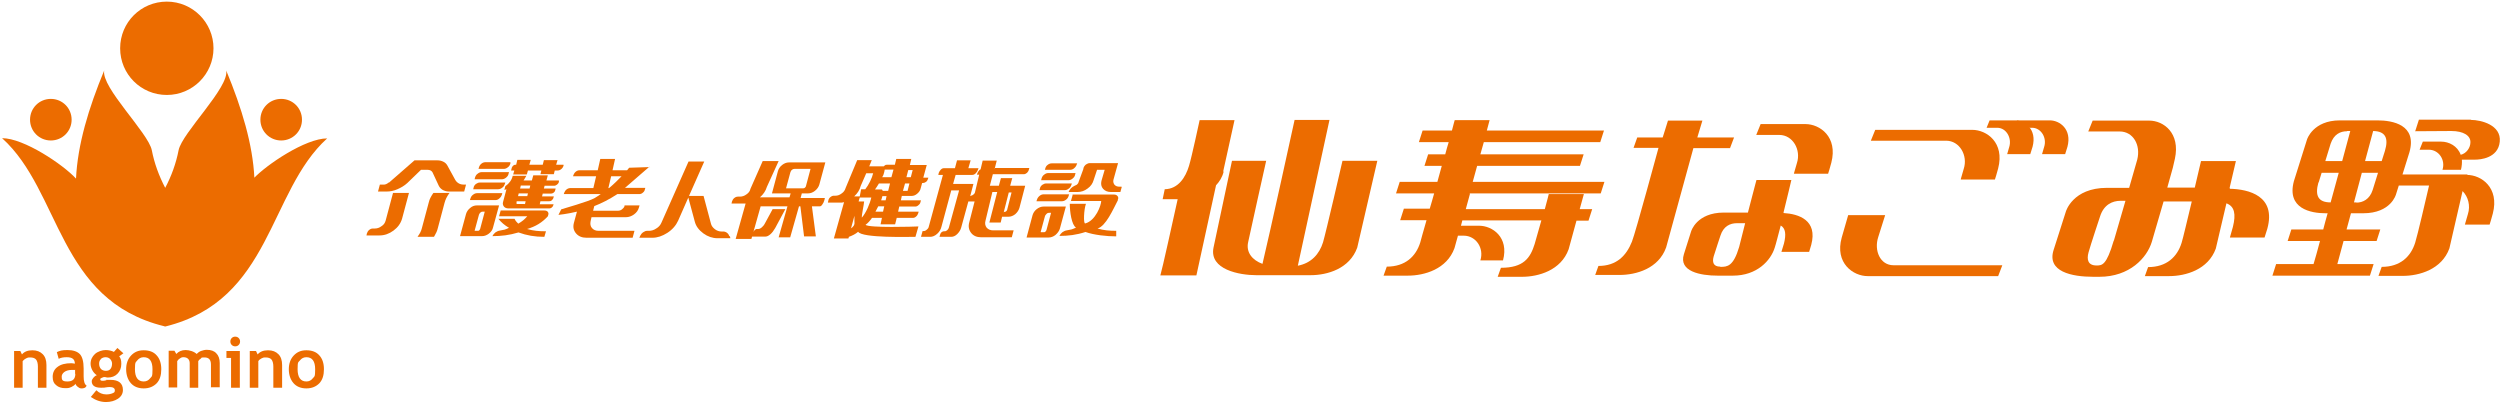 <?xml version="1.0" encoding="UTF-8"?>
<svg id="_レイヤー_1" data-name="レイヤー 1" xmlns="http://www.w3.org/2000/svg" version="1.1" viewBox="0 0 1082 175">
  <defs>
    <style>
      .cls-1 {
        fill-rule: evenodd;
      }

      .cls-1, .cls-2 {
        fill: #ec6c00;
        stroke-width: 0px;
      }
    </style>
  </defs>
  <g>
    <path class="cls-2" d="M72.2,41.1c11.2,0,20.2-9.1,20.2-20.2S83.4.7,72.2.7s-20.2,9-20.2,20.2,9,20.2,20.2,20.2"/>
    <path class="cls-2" d="M121.7,60.8c5,0,9-4,9-9s-4-9-9-9-9,4-9,9,4,9,9,9"/>
    <path class="cls-2" d="M22,60.8c5,0,9-4,9-9s-4-9-9-9-9,4-9,9,4,9,9,9"/>
    <path class="cls-2" d="M110.1,77.1c-.7-14.6-5.4-30.2-12.2-46.6,1.4,7.3-19.1,27-20.6,34.5-1.1,5.7-3.1,11.2-5.8,16.3-2.7-5.2-4.7-10.6-5.8-16.3-1.5-7.5-22-27.2-20.6-34.5-6.8,16.4-11.5,32.1-12.2,46.8-5.5-6-22.5-17.5-32-17.5,25.6,23.1,24,70.1,70.2,81.4,0,0,.1,0,.2.1h0c0,0,0,0,0,0,0,0,0,0,0,0h0c0,0,.2,0,.3,0,46-11.4,44.5-58.3,70-81.4-9.4,0-26.3,11.4-31.9,17.4"/>
    <path class="cls-2" d="M16.4,167.8v-9.2c0-1.3-.3-2.4-.8-3-.5-.6-1.4-.9-2.5-.9s-1.1.1-1.8.4c-.6.3-1.1.7-1.5,1.2v11.5h-3.7v-15.9h2.7l.7,1.5c1-1.2,2.5-1.8,4.5-1.8s3.4.6,4.5,1.7c1.1,1.1,1.6,2.7,1.6,4.7v9.8h-3.7Z"/>
    <path class="cls-2" d="M32.6,161.8c0,2.2-1.1,3.3-3.4,3.3s-2.5-.7-2.5-2.1,1.5-2.9,4.4-2.9.8,0,1.4.2v1.5ZM33.8,167.5c.4.4.9.6,1.4.6s.9,0,1.3-.2c.4-.1.7-.4,1-1-.9-.5-1.3-1.9-1.3-4v-3.4c0-3.1-.6-5.2-1.7-6.3-1.1-1.1-2.9-1.7-5.3-1.7s-3.3.3-4.6.9l.8,2.9c.9-.5,2.1-.7,3.5-.7,2.4,0,3.5.9,3.5,2.8-.6-.1-1.1-.2-1.6-.2-2.5,0-4.5.5-5.9,1.6-1.4,1-2.1,2.5-2.1,4.3s.5,2.8,1.5,3.6c1,.9,2.3,1.3,4,1.3s1.8-.2,2.6-.5c.8-.4,1.4-.8,1.8-1.4.1.5.4.9.9,1.3"/>
    <path class="cls-2" d="M43.6,155.4c.6-.5,1.2-.8,2.1-.8s1.5.3,2,.8c.5.6.8,1.2.8,2s-.2,1.7-.7,2.3c-.5.6-1.2.8-2,.8s-1.6-.3-2.1-.8c-.5-.6-.8-1.3-.8-2.3s.3-1.5.8-2M45.8,174c2.1,0,3.8-.5,5.2-1.4,1.4-.9,2.2-2.2,2.2-3.8,0-2.9-1.8-4.4-5.4-4.4s-1.1,0-1.9.2c-.7.2-1.2.2-1.5.2-.7,0-1-.2-1-.6s.2-.5.7-.7c.5-.2.7-.3.8-.3h.6c.4.1.8.2,1.1.2,1.7,0,3.1-.5,4.2-1.6,1.1-1.1,1.7-2.5,1.7-4.3s-.3-2.4-.9-3.3l1.8-1.3-2.6-2.3-1.5,1.7c-1-.5-2.2-.8-3.6-.8s-3.4.6-4.6,1.7c-1.2,1.1-1.9,2.5-1.9,4.2s.9,3.8,2.7,5c-.6.2-1.1.6-1.5,1.1-.4.5-.7,1-.7,1.5,0,1.8,1.3,2.8,3.9,2.8s1,0,1.9-.1c.8-.1,1.4-.2,1.9-.2,1.5,0,2.3.5,2.3,1.4s-.3,1-1,1.3c-.7.3-1.6.5-2.7.5-1.6,0-3.1-.6-4.3-1.8l-2.4,2.9c2,1.4,4.2,2.2,6.6,2.2"/>
    <path class="cls-2" d="M59.4,156c.7-.9,1.6-1.4,2.8-1.4,2.5,0,3.8,1.7,3.8,5.2s-.3,3-1,3.9c-.7.9-1.6,1.4-2.8,1.4-2.5,0-3.8-1.8-3.8-5.3s.4-2.9,1-3.8M56.6,165.8c1.3,1.5,3.2,2.3,5.6,2.3s4.2-.8,5.6-2.2c1.4-1.5,2-3.5,2-6.1s-.7-4.6-2-6c-1.3-1.5-3.2-2.2-5.6-2.2s-4.1.8-5.5,2.3c-1.4,1.5-2.1,3.5-2.1,5.9s.7,4.5,2,6"/>
    <path class="cls-2" d="M91.3,167.8v-10c0-2.1-.9-3.1-2.8-3.1s-1.1.2-1.6.5c-.5.3-.9.7-1.1,1.1v11.5h-3.7v-10.6c0-.8-.2-1.4-.7-1.9-.5-.5-1.2-.7-2-.7s-1,.2-1.5.5c-.5.3-.9.7-1.2,1.2v11.4h-3.7v-15.9h2.5l.8,1.4c1-1.1,2.4-1.7,4-1.7s3.7.6,4.8,1.7c.5-.5,1.1-1,1.9-1.3.8-.3,1.7-.5,2.5-.5,1.8,0,3.2.5,4.1,1.5,1,1,1.5,2.4,1.5,4.2v10.5h-3.7Z"/>
    <path class="cls-2" d="M101.8,145.7c.6,0,1.1.2,1.5.6.4.4.6.9.6,1.5s-.2,1.1-.6,1.5c-.4.4-.9.6-1.5.6s-1.1-.2-1.5-.6c-.4-.4-.6-.9-.6-1.5s.2-1.1.6-1.5c.4-.4.9-.6,1.5-.6M100,167.8v-12.9h-2v-3h5.8v15.9h-3.7Z"/>
    <path class="cls-2" d="M118.3,167.8v-9.2c0-1.3-.3-2.4-.8-3-.5-.6-1.4-.9-2.5-.9s-1.1.1-1.8.4c-.6.3-1.1.7-1.4,1.2v11.5h-3.7v-15.9h2.7l.7,1.5c1-1.2,2.5-1.8,4.5-1.8s3.4.6,4.5,1.7c1.1,1.1,1.6,2.7,1.6,4.7v9.8h-3.7Z"/>
    <path class="cls-2" d="M129.8,156c.7-.9,1.6-1.4,2.8-1.4,2.5,0,3.8,1.7,3.8,5.2s-.3,3-1,3.9c-.7.9-1.6,1.4-2.8,1.4-2.5,0-3.8-1.8-3.8-5.3s.3-2.9,1-3.8M127,165.8c1.3,1.5,3.2,2.3,5.6,2.3s4.2-.8,5.6-2.2c1.4-1.5,2-3.5,2-6.1s-.7-4.6-2-6c-1.3-1.5-3.2-2.2-5.6-2.2s-4.1.8-5.5,2.3c-1.4,1.5-2.1,3.5-2.1,5.9s.7,4.5,2,6"/>
  </g>
  <g>
    <path class="cls-2" d="M776.5,75.2h14.7s1-3.1,1.4-4.8c2.9-11.2-5-16.7-11.2-16.7h-19.4l-1.9,4.7h10c5.8,0,9.5,6.4,7.6,12.2l-1.3,4.5Z"/>
    <path class="cls-2" d="M868.7,66.7h10s.7-2.1,1-3.2c2-7.6-3.4-11.4-7.6-11.4h-11l-1.3,3.2h4.6c3.9,0,6.4,4.4,5.2,8.3l-.9,3.1Z"/>
    <path class="cls-2" d="M883.8,66.7h10s.7-2.1,1-3.2c2-7.6-3.4-11.4-7.6-11.4h-14.3l-1.3,3.2h7.9c3.9,0,6.5,4.4,5.2,8.3l-.9,3.1Z"/>
    <path class="cls-2" d="M1069.4,51.8h-22.5l-1.6,5s10.3-.1,15.6-.1,8.4,2,8.3,4.9c0,2.3-1.7,4.8-4.2,5.4-1.4-3.9-5.2-5.7-8.4-5.7h-8l-1.4,3.5h4c4.3,0,7.3,4.4,5.9,8.7h8c.4-1.6.5-3.1.4-4.4h5.7c2,0,10-.5,10.7-7.8.7-7.2-8.1-9.4-12.5-9.4"/>
    <g>
      <path class="cls-1" d="M221.1,73.8h1.5l-.5,1.7h5.9l.5-1.7h5.8l-.4,1.6h5.8l.4-1.6h1.2c.6,0,1.1-.2,1.6-.6.5-.4.8-.9,1-1.4v-.5c.1,0-3.2,0-3.2,0l.6-2h-5.9l-.5,2h-5.8l.6-2.1h-5.8s-.5,2.1-.5,2.1h-.3c-.4,0-.7.1-1,.4-.3.3-.5.6-.6.9l-.3,1.2ZM221.9,76.1c-.4,1.8-1.5,3.3-3.2,4.5l-.4,1.6.9-.3-1.5,5.6c-.2.7,0,1.4.4,1.9.4.5,1.1.8,1.9.8h17.8c.3,0,.7-.1,1-.4.3-.2.5-.5.6-.8l.2-.6h-6l.3-1.3h3.8c.4,0,.8-.1,1.1-.4.3-.3.6-.6.7-1l.2-.7h-5.1l.3-1.2h3.5c.4,0,.8-.1,1.2-.4.4-.3.6-.6.7-1.1l.2-.7h-5.1l.3-1.2h4.1c.5,0,.9-.2,1.3-.5.4-.3.7-.7.8-1.2v-.6c.1,0-5.4,0-5.4,0l.6-2.2h-6.3l-.6,2.2h-3.6c.5-.7.8-1.3,1.2-2h-5.7ZM216.7,91.1l-.7,2.5h12.2c-1.1,1.3-2.3,2.3-3.9,3.2-.7-.7-1.2-1.2-1.6-2.1h-7c1.3,1.6,2.7,2.8,4.6,3.9-2,.9-1.8.8-4,1.2-.7.1-1.3.4-1.9.8-.6.5-1,1-1.3,1.6,3.9,0,7.3-.4,11.3-1.6,3.6,1.3,7,1.9,11.2,1.9l.7-2.4c-3,0-5.5-.2-8.2-1,3.6-1,6.6-2.8,9.1-5.6v-.3c.3-.6.2-1.1-.1-1.5-.3-.4-.8-.6-1.5-.6h-18.9ZM225.1,81.6h4.1l.3-1.3h-4.1l-.3,1.3ZM224.2,84.9h4l.3-1.2h-4l-.3,1.2ZM227.2,88.4l.3-1.3h-3.9v.5c-.2.2-.2.4,0,.5.1.2.3.2.5.2h3ZM207.1,73.1h10.9c.6,0,1.2-.2,1.8-.7.6-.4.9-1,1.1-1.6v-.6c.1,0-10.8,0-10.8,0-.6,0-1.2.2-1.7.6-.5.4-.9.9-1.1,1.6l-.2.7ZM205.4,77.6h11.7c.6,0,1.3-.2,1.9-.7.6-.5,1-1,1.1-1.7l.2-.7h-11.8c-.6,0-1.2.2-1.8.7-.6.4-.9,1-1.1,1.6l-.2.8ZM204.8,81.9h10.8c.6,0,1.2-.2,1.8-.7.6-.4.9-1,1.1-1.6l.2-.6h-11c-.6,0-1.1.2-1.7.6-.5.4-.9.9-1,1.5l-.2.8ZM203.5,86.6h10.9c.6,0,1.2-.2,1.7-.7.5-.4.9-1,1.1-1.6l.2-.7h-10.9c-.6,0-1.2.2-1.8.7-.6.4-.9,1-1.1,1.6l-.2.6ZM199.2,102.2h9.4c1.1,0,2.1-.4,3-1.1.9-.7,1.6-1.6,1.8-2.7l2.6-9.5h-9.6c-1,0-2,.3-2.9,1.1-.9.7-1.5,1.6-1.8,2.6l-2.6,9.6ZM205.4,99.9h1.3c.2,0,.5,0,.7-.2.2-.2.3-.4.4-.6l2-7.5h-.9c-.4,0-.7.1-1,.4-.3.3-.5.6-.6.9l-1.9,7Z"/>
      <path class="cls-1" d="M168.2,79c-.3.3-.7.5-1.1.7-.4.2-.8.2-1.2.2h-1.5s-.8,3-.8,3h3.7c1.6,0,3.1-.3,4.7-1,1.6-.7,3-1.5,4.3-2.7l5.9-5.7h2.9c.5,0,.9.1,1.3.3.4.2.6.5.8.8l2.7,5.8c.4.8.9,1.3,1.7,1.8.8.4,1.6.7,2.7.7h6.6l.8-3h-.7c-.9,0-1.7-.1-2.4-.5-.7-.4-1.2-.9-1.6-1.6l-3.4-6.2c-.4-.7-.9-1.2-1.7-1.6-.8-.4-1.6-.6-2.6-.6h-9.9l-11,9.6ZM170.1,83.5l-3.2,12c-.3,1-.8,1.8-1.8,2.4-.9.7-1.9,1-2.9,1h-.8c-.6,0-1.1.2-1.6.6-.5.4-.8.9-1,1.5l-.2.9h5.6c2.2,0,4.2-.7,6.1-2.1,1.9-1.4,3.1-3.1,3.7-5.1l3-11.2h-6.9ZM187.6,83.5l-.3.4c-.8,1.2-1.4,2.3-1.7,3.6l-3,11.2c-.3,1.3-.9,2.4-1.7,3.5l-.2.3h7.1l.2-.3c.7-1.2,1.2-2.2,1.5-3.5l2.9-10.9c.4-1.5,1-2.7,2-4.1l.2-.2h-7.1Z"/>
      <path class="cls-1" d="M315.7,102.3c-.2-.6-.5-1.1-1-1.5-.5-.4-1.1-.6-1.6-.6h-.8c-1,0-2-.3-2.9-1-.9-.7-1.5-1.5-1.7-2.4l-3.2-12h-6.3s6.6-14.9,6.6-14.9h-6.8s-11.7,26.4-11.7,26.4c-.4,1-1.2,2-2.3,2.6-1,.7-2.1,1-3.1,1h-.8c-.6,0-1.1.2-1.7.6-.6.4-1,.9-1.3,1.5l-.4.9h5.6c2.2,0,4.3-.7,6.5-2.1,2.2-1.4,3.8-3.3,4.7-5.3l4.4-10,2.8,10.4c.5,2,1.8,3.7,3.7,5.1,1.9,1.4,4,2.1,6.1,2.1h5.6l-.2-.9Z"/>
      <path class="cls-1" d="M281.4,72.3l-9.1.3s-.3.4-.9,1.1h-6.3l1.1-4.9h-6.4l-1.1,4.9h-7.9c-.6,0-1.1.2-1.6.6-.5.4-.8.9-1,1.4l-.2.6h10l-1.2,5.1h-10c-.5,0-1.1.2-1.6.6-.5.4-.8.9-1,1.4l-.2.6h16c-.9.6-1.7,1.2-2.6,1.7-2.8,1.6-13.4,4.5-14.5,4.9l-1.2,2.4s3.9-.4,8-1.4l-1.3,4.8c-.5,1.8-.2,3.3.9,4.6,1.1,1.3,2.6,1.9,4.6,1.9h19.9l.8-3h-15.5c-1.3,0-2.2-.4-2.9-1.2-.7-.8-.8-1.8-.6-2.9l.4-1.8h14.9c1.2,0,2.4-.4,3.5-1.2,1.1-.8,1.8-1.8,2.1-2.9l.3-1h-6.5v.3c-.2.6-.6,1-1.1,1.4-.5.4-1.1.6-1.7.6h-10.8s.5-2,.5-2c3.1-1.2,6.5-2.9,10-5.2h9.5c.5,0,1.1-.2,1.5-.6.5-.4.8-.8.9-1.4l.2-.7h-8.8l10.5-9.1ZM269,76.3c-1.5,1.5-3.3,3.4-5.4,5.1h-.3l1.2-5.1h4.5Z"/>
      <path class="cls-1" d="M347,83.7h2.7c1.1,0,2.1-.4,3-1.1,1-.8,1.6-1.7,1.9-2.7l2.6-9.6h-15.8c-1,0-2,.4-2.9,1.1-.9.7-1.5,1.6-1.8,2.6l-2.6,9.7h8.1l-.5,1.7h-12.8c1.5-1.3,2.5-2.8,3-4.5l5.1-11.2h-6.9s-5.3,12-5.3,12c-.2,1-.8,1.8-1.7,2.4-.9.7-1.9,1-2.9,1h-.8c-.6,0-1.1.2-1.6.6-.5.4-.8.9-1,1.5l-.2.9h5.6c.2,0,.4,0,.5,0l-4.3,15.3h6.8l.3-1h5.7c.7,0,1.4-.3,2.2-1,.8-.7,1.4-1.5,2.1-2.7l4.4-8.2h-5.5l-3.3,6.1c-.4.8-.9,1.4-1.4,1.8-.6.5-1,.7-1.6.7h-.6c-.3,0-.6.2-1,.6-.1.2-.2.4-.4.6l3.1-11h11.6l-3.8,13.4h5l3.8-13.4h.6s1.6,13,1.6,13h5.1l-1.7-13h3.4c.4,0,.7-.2,1.1-.8.4-.5.7-1.2.9-1.9l.2-.9h-10.5l.5-1.9ZM342.2,74.4c0-.4.3-.7.6-.9.3-.3.7-.4,1-.4h7l-2,7.5c0,.2-.2.4-.4.6-.2.2-.4.3-.7.3h-7.5l1.9-7Z"/>
      <path class="cls-1" d="M430.5,73l.9-3.5h-6.1s-.9,3.8-.9,3.8c-.2,0-.3.2-.5.3-.4.4-.7.9-.9,1.4l-.2.6h1l-1.8,7.5c-.1.5-.3.8-.7,1.1-.2.2-.6.4-1,.5-.1,0-.3.2-.4.2l1.4-5.3h-8.8l1.1-3.9h7.2c.5,0,1-.2,1.5-.7.5-.5.8-1,1-1.6l.2-.6h-4.4c0,0,1-3.4,1-3.4h-5.9l-.9,3.4h-4.8c-.5,0-.9.2-1.3.6-.4.4-.7.9-.9,1.4l-.2.9h2l-6.1,22.3c-.1.6-.4,1-.9,1.4-.4.4-.9.6-1.3.6h-.5l-.7,2.5h4c1,0,2-.4,3-1.3,1-.9,1.6-1.9,1.9-3.2l4.2-15.6h3.4l-4.4,16c-.1.5-.4.8-.7,1.2-.4.3-.7.5-1.1.5h-.4c-.3,0-.6.1-1,.4-.3.3-.5.6-.6,1l-.3,1h5.1c.9,0,1.8-.4,2.6-1.2.8-.8,1.4-1.7,1.7-2.8l3.1-11.3h2.3c.1,0,.3,0,.4,0l-2.3,9c-.5,1.8-.2,3.3.8,4.6,1,1.3,2.5,1.9,4.4,1.9h13.2l.8-3h-8.9c-1.2,0-2.1-.4-2.8-1.2-.6-.8-.8-1.8-.5-2.9l3-12.5h2.1l-3.4,13.2h4.9l.6-2.5h2.8c1,0,2-.4,2.9-1.1.9-.8,1.5-1.7,1.8-2.7l2.5-9.6h-6.5l.9-3.3h-4.9l-.9,3.3h-3.9l1.3-5h13.4c.5,0,.9-.2,1.4-.6.4-.4.7-.9.8-1.4l.2-.7h-15.1ZM437.8,83.3l-1.9,7.5c0,.2-.2.4-.4.6-.2.2-.4.3-.7.3h-.3l-.2.6,2.3-9h1.2Z"/>
      <path class="cls-1" d="M399.6,76.9l1.5-5.5h-7.3l.6-2.6h-6.5c0,0-.6,2.5-.6,2.5h-3.5c-.4,0-.7.1-1,.4-.1.1-.2.2-.3.3,0,0,0,0-.1,0h-6.2l1.1-2.7h-6.3s-5,12-5,12c-.3,1-.8,1.8-1.7,2.4-.9.7-1.8,1-2.7,1h-.7c-.5,0-1,.2-1.5.6-.5.4-.8.9-.9,1.5l-.2.9h5.2c.6,0,1.2,0,1.8-.2l-4.4,15.7h6.3l.2-.7c1.4-.5,2.9-1.2,4-2.2,1.6,2.8,22.3,2.2,24.8,2.2l1.3-4.5c-1.8.1-21.6.7-22.9-.7,1-.7,1.9-1.7,2.8-3h4.3l-.6,2.8h6.3c0,.1.7-2.8.7-2.8h7c.5,0,1-.2,1.4-.6.5-.4.7-.9.9-1.4l.2-.7h-8.9l.5-2.2h6.9c.5,0,1-.2,1.4-.6.5-.4.8-.8.9-1.4l.2-.7h-8.7l.4-1.9h4.2c.9,0,1.7-.3,2.5-1,.8-.7,1.3-1.4,1.5-2.4l.6-2.2h.4c.4,0,.9-.2,1.3-.5.4-.3.7-.8.8-1.2l.2-.6h-2ZM386.7,73.4l-.9,3.3h-4c.1-.2.3-.5.4-.7l.2-.5c.3-.8.4-1.5.5-2.1h3.8ZM382,82.6c0-.4-.3-.6-.5-.6h-2.8c.6-.8,1.1-1.6,1.7-2.6h4.8l-.8,3.2h-2.2s0,0-.1,0M372.5,80.5l2.4-5.5h3c-.5,2.1-1.9,5-3.4,6.9h-1.8l-.6,3.1h-2.4c1.4-1.3,2.4-2.8,2.8-4.5M368.3,98.9l1.5-5.5c0,1.1,0,2.1,0,2.7.2,1.3-.6,2.2-1.6,2.8M373,94.2c-.1-1.2.9-5.5,1-7h-2.4l.5-1.7h5c-.6,2.7-2.3,6.7-4.1,8.7M382.2,91.6h-2.8c-.2,0-.3,0-.5,0,.4-.7.8-1.5,1.2-2.3h2.6l-.5,2.2ZM381.4,86.7c0,0,0-.1,0-.2l.2-.5c.1-.4.2-.7.3-1.1h1.8l-.4,1.8h-1.9ZM392.7,82.6h-1.9l.9-3.2h1.9l-.8,3.2ZM394.2,76.7h-1.9l.8-3.1h1.9l-.8,3.1Z"/>
      <path class="cls-1" d="M452.2,73.5h10.9c.6,0,1.3-.2,1.8-.7.6-.5.9-1,1.1-1.6l.2-.5h-11c-.6,0-1.2.2-1.7.6-.6.4-.9.9-1.1,1.6l-.2.7ZM450.5,78h11.8c.7,0,1.3-.2,1.9-.7.6-.5,1-1,1.1-1.7l.2-.7h-11.8c-.6,0-1.2.2-1.8.7-.6.4-.9,1-1.1,1.6l-.2.8ZM449.9,82.3h10.9c.6,0,1.2-.2,1.8-.7.6-.4.9-1,1.1-1.6l.2-.6h-11.1c-.6,0-1.1.2-1.7.6-.5.4-.9.9-1,1.5l-.2.8ZM448.6,87.1h11c.6,0,1.2-.2,1.8-.7.6-.4.9-1,1.1-1.6l.2-.7h-11c-.6,0-1.2.2-1.8.7-.6.5-.9,1-1.1,1.6l-.2.6ZM444.3,102.8h9.5c1.1,0,2.1-.4,3-1.1.9-.8,1.6-1.7,1.9-2.7l2.6-9.6h-9.7c-1,0-2,.4-2.9,1.1-.9.7-1.5,1.6-1.8,2.6l-2.6,9.7ZM450.5,100.5h1.3c.2,0,.5,0,.7-.3.2-.2.3-.4.4-.6l2-7.5h-.9c-.4,0-.7.1-1,.4-.3.3-.5.6-.7.9l-1.9,7ZM485.5,80.9l-.6,2.2h-4.1c-1.5,0-2.6-.5-3.4-1.4-.8-.9-1-2.1-.7-3.4l1.4-4.8h-3.3l-1.5,4.5c-.4,1.4-1.2,2.6-2.6,3.6-1.3,1-2.8,1.5-4.3,1.5h-3.9c.2-.6.6-1.1,1-1.6.5-.5,1-.8,1.6-1.1.5-.2.8-.4,1-.5.4-.4.6-.6.7-1.1l2.1-5.7h0s0-.3,0-.3c.2-.6.5-1.1,1.1-1.6.6-.4,1.1-.6,1.7-.6h7s5.2,0,5.2,0l-2,7.2c-.2.8,0,1.5.4,2.1.5.6,1.2.9,2.2.9h.8ZM464.2,84.5l-.7,2.5h13.1c0,1.8-2.4,8.5-6.9,9.7-.9.3-.6-6.1.3-8.5h-7c0,3.4.8,9.2,2.7,10.3-2,.9-1.8.8-4,1.2-.7.1-1.3.4-1.9.8-.6.5-1,1-1.3,1.6,3.9,0,7.3-.4,11.3-1.7,3.6,1.3,9.1,1.9,13.3,1.9v-2.4c-2.9,0-5.4-.2-8.1-1,3.6-1,6.7-8.2,8.8-12.2v-.3c.3-.6.2-1.1-.1-1.5-.3-.4-.8-.7-1.5-.7h-18Z"/>
      <path class="cls-2" d="M816,93.1h-16.1s.4-1.4-2.8,9.7c-3.1,11.1,5,16.7,11.2,16.7h56.5l1.8-4.7h-47.1c-5.8,0-8.5-6.4-6.6-12.2l3-9.5Z"/>
      <path class="cls-2" d="M848.7,77.7h14.7s1-3.1,1.4-4.8c2.9-11.2-5-16.7-11.2-16.7h-42l-1.9,4.7h32.6c5.8,0,9.5,6.4,7.6,12.2l-1.3,4.5Z"/>
      <path class="cls-2" d="M748.8,64.1h-15.9l-11.8,43c-3.3,9.2-13,11.9-20.2,11.9h-10.5l1.4-3.9c7.9,0,12.1-4.5,14.5-10.5,1.6-4,11.5-40.7,11.5-40.6h-10.8l1.6-4.5h11c0,.1,2.3-7.3,2.3-7.3h14.9l-2.2,7.3h15.9l-1.7,4.5Z"/>
      <path class="cls-2" d="M771.9,92c1.8-7.2,3.4-14.1,3.4-14.1h-15.1c0-.1-3.7,14.1-3.7,14.1h-10.4c-11.9,0-14.2,8.2-14.2,8.2l-3.1,9.8c-2.4,7.5,7.2,9.3,14.6,9.3h6.6c10.5,0,16.4-6.6,18.1-12.1.6-1.8,1.5-5.5,2.6-9.6,2.1,1.2,2.4,3.8,1.4,7.8,0,0-1.1,3.6-1.1,3.6h12l.9-3c2.9-10.8-5.5-13.4-11.9-13.8M744.5,115.4c-3.1,0-3.5-2.1-2.8-4.5.7-2.3,2.9-8.9,2.9-8.9,1.3-4.1,4.2-5.4,7.1-5.4h3.6l-2.6,10.3c-2.5,8.4-5.1,8.6-8.1,8.6"/>
      <path class="cls-2" d="M965,81.2l2.7-11.5h-15.1s-1.2,5.2-2.7,11.5h-11.9c1.4-4.9,2.4-8.6,2.4-8.6l.9-3.9c2.4-11.1-4.9-16.5-11.1-16.5h-24.5l-1.9,4.7h13.6c5.8,0,9.2,5.8,7.6,12.2l-3.5,12.2h-9.6c-14.9,0-17.8,10.3-17.8,10.3l-5.3,16.6c-3,9.4,7.9,11.6,17.2,11.6h2.6c13.1,0,20.6-8.2,22.7-15.1,1-3.3,3.1-10.7,5.1-17.5h12.2c-1.9,7.9-3.8,16-4.4,17.9-1.9,6.1-6.5,10.5-14.5,10.5l-1.4,3.9h10.5c7.2,0,16.9-2.8,20.2-11.9l4.6-19.6c3.5,1.3,4.2,4.6,2.8,10.2,0,.1-1.3,4.6-1.3,4.6h15l1.2-3.8c3.9-14.2-8-17.1-16.2-17.3M914.8,104.2c-3.1,10.6-5,10.7-7.4,10.7-3.8,0-4.3-2.6-3.5-5.6.8-3,5-15.6,5-15.6,1.6-5.1,5.3-6.8,8.9-6.8h2.1l-5,17.2Z"/>
      <path class="cls-2" d="M636,83.7h56.8l1.6-5h-57l1.9-6.9h44.5l1.6-5h-44.7l1.5-5.3h50.4l1.6-5h-50.7l1.2-4.5h-15.1s-.5,1.7-1.2,4.5h-12.7l-1.6,5h12.9c-.5,1.6-1,3.4-1.5,5.3h-7.4l-1.6,5h7.5c-.6,2.2-1.3,4.6-1.9,6.9h-16.3l-1.6,5h16.5c-.6,2.3-1.3,4.5-1.9,6.6h-11.2l-1.6,5h11.4c-1.4,5-2.5,8.6-2.7,9.6-1.9,6.1-6.5,10.5-14.5,10.5l-1.4,3.9h10.5c7.2,0,16.9-2.8,20.2-11.9l1.5-5.4h2.5c5.3,0,8.9,5.4,7.2,10.7h9.8c2.7-10.1-4.7-15-10.3-15h-7.9l.6-2.3h34.2c-1.2,4.3-2.4,8.5-2.9,10.2-1.9,6.1-4.8,10.3-14.6,10.3l-1.4,3.9h10.5c7.2,0,16.9-2.8,20.2-11.9l3.4-12.4h5.2l1.6-5h-5.4l1.8-6.5h-15.2s-.7,2.9-1.7,6.5h-34.2l1.8-6.6Z"/>
      <path class="cls-2" d="M1068.1,75.5h-28.3l3-9.6c3.4-11.9-7.3-13.8-13.8-13.8h-16.3c-11.6,0-14.2,8.2-14.2,8.2l-5.7,18.1c-3.2,11.9,7.3,13.9,13.7,13.9h.9c-.7,2.4-1.3,4.7-1.9,7h-13.8l-1.6,5h14c-1.1,4.2-2.1,7.7-2.8,10h-16.2l-1.6,5h42.2l1.6-5h-15.7l2.7-10h14.3l1.6-5h-14.6l1.9-7h5.3c12.1,0,14.2-8.2,14.2-8.2l1.2-3.8h13.1c-1.4,6.1-5,21.5-6,24.7-1.9,6.1-6.5,10.5-14.5,10.5l-1.4,3.9h10.5c7.2,0,16.9-2.8,20.2-11.9l5.7-24.8c2.4,2.4,3.5,6.3,2.3,10l-1.3,4.5h10.7s1-3.1,1.4-4.8c2.9-11.2-5-16.7-11.2-16.7M1015.8,56.7h1.4c-.5,2-1.8,6.8-3.5,13h-7.3c1.2-3.9,2.3-7.5,2.3-7.5,1.4-4.1,4.2-5.4,7.1-5.4M1003.5,79s.6-1.8,1.3-4.2h7.4c-1.1,4.1-2.3,8.5-3.5,12.8-5.3,0-6.9-2.8-5.3-8.6M1019.9,87.6h-1.1l3.4-12.8h7c-1.2,3.8-2.3,7.4-2.3,7.4-1.3,4.1-4.3,5.5-7.1,5.5M1032.2,65.3s-.6,1.9-1.4,4.4h-7.2l3.5-13c5.2.1,6.8,2.9,5.1,8.6"/>
      <path class="cls-2" d="M581,69.7c0,.1-7.2,31.2-8.4,35.2-1.6,5.1-5.1,9-10.9,10.1l13.7-63.1h-15.1c0,0-11,50.3-13.9,62.3-4.4-1.6-7.2-5-6.2-9.4.9-4,7.7-35.1,7.8-35.2h-14.8l-8,37.6c-1.9,9.5,11.3,11.9,18.5,11.9h3.9s11.7,0,11.7,0h0s7.9,0,7.9,0c7.3,0,16.9-2.8,20.2-11.9l8.7-37.6h-15.1Z"/>
      <path class="cls-2" d="M529.4,74.2l4.9-22.2h-15.1c0,0-3.4,15.9-4.6,19.8-1.5,5-4.7,10-10.5,10.1l-.9,4.3h6.1c.1,0,.3,0,.4,0-2.1,9.5-6.6,30-7.5,33h15.6c0,0,8.5-39,8.5-39,1.5-1.6,2.7-3.5,3.3-5.9"/>
    </g>
  </g>
</svg>